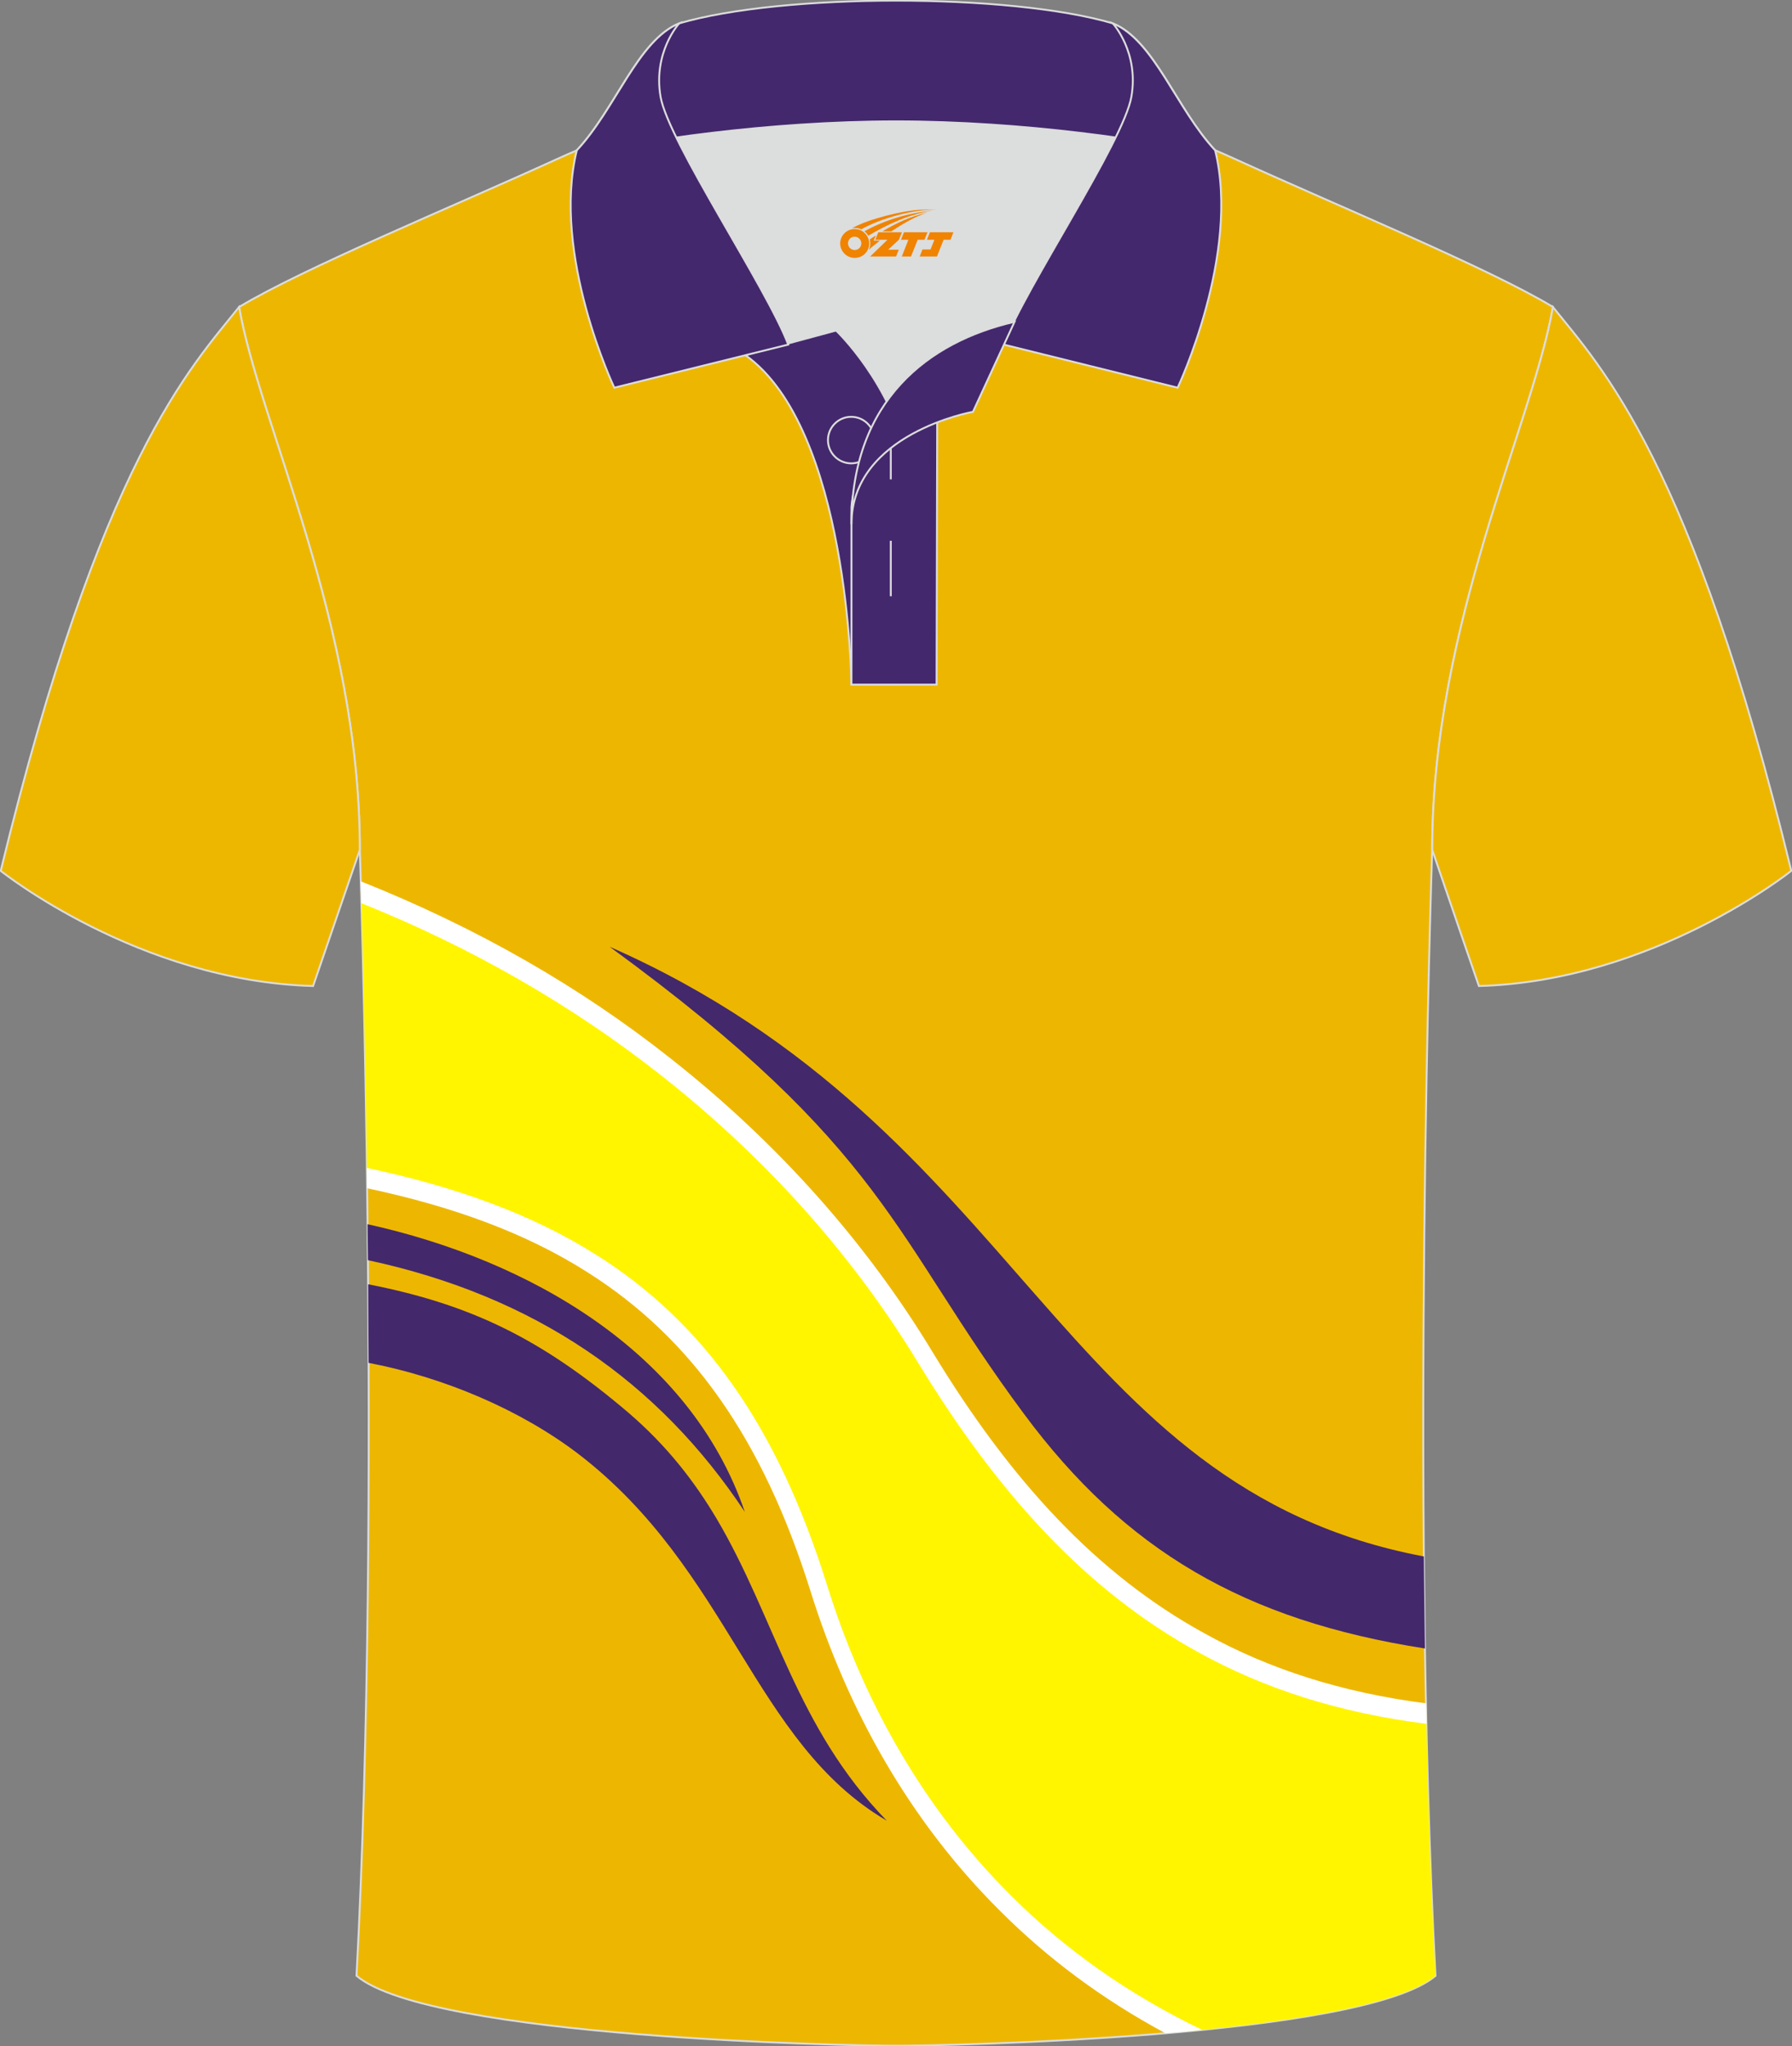 <?xml version="1.0" encoding="utf-8"?>
<!-- Generator: Adobe Illustrator 24.0.0, SVG Export Plug-In . SVG Version: 6.00 Build 0)  -->
<svg xmlns="http://www.w3.org/2000/svg" xmlns:xlink="http://www.w3.org/1999/xlink" version="1.1" id="图层_1" x="0px" y="0px" width="379.8px" height="433.5px" viewBox="0 0 379.8 433.5" enable-background="new 0 0 379.8 433.5" xml:space="preserve">
<rect x="0" y="0" width="379.8" height="433.5" fill="#808080" stroke="none"/>
<g>
	
		<path fill-rule="evenodd" clip-rule="evenodd" fill="#EDB701" stroke="#DCDDDD" stroke-width="0.4" stroke-miterlimit="22.926" d="   M303.54,180.05c0,0-4.68,137.15,0.7,238.51c-15.6,13.14-104.62,14.84-114.34,14.81c-9.72,0.03-98.74-1.67-114.34-14.82   c5.38-101.36,0.7-238.51,0.7-238.51c0-47.79-21.31-90.25-25.59-115c13.68-8.25,45.44-21.32,67.38-31.34   c5.84-2.66,10.73-4.57,15.09-5.94l113.56-0.02c4.32,1.37,9.2,3.29,15.06,5.95c21.95,10.02,53.7,23.09,67.38,31.34   C324.85,89.8,303.54,132.26,303.54,180.05z"/>
	<g>
		<path fill-rule="evenodd" clip-rule="evenodd" fill="#44286C" d="M302.01,349.22c-38.22-5.95-63.53-20.74-85.04-49.77    c-27.84-37.5-28.9-55.97-87.78-98.9c87.79,38.69,95.14,114.55,172.58,129.17C301.83,336.19,301.91,342.7,302.01,349.22z"/>
		<path fill-rule="evenodd" clip-rule="evenodd" fill="#FFF501" d="M76.53,188.97c53,21.23,94.21,56.48,119.68,98.52    c26.87,44.34,58.28,69.26,106.05,75.32c0.4,19.06,1.04,37.95,1.98,55.74c-7.19,6.06-30,9.69-53.45,11.84    c-41.19-20.91-65.47-56.07-77.35-94.01c-16.44-52.35-45.78-76.16-95.65-86.63C77.42,222.42,76.86,200.51,76.53,188.97z"/>
		<path fill-rule="evenodd" clip-rule="evenodd" fill="#FFFFFF" d="M76.47,186.7c24.52,9.76,46.53,22.38,65.59,37.47    c22.77,17.91,41.53,39.03,55.57,62.22c16.52,27.23,34.8,47.08,57.58,59.58c13.76,7.66,29.25,12.57,47.02,14.87l0.09,4.34    c-18.38-2.32-34.39-7.39-48.65-15.33c-23.36-12.92-42-33.19-58.98-60.98c-13.8-22.78-32.21-43.47-54.63-61.11    c-18.48-14.55-39.8-26.94-63.46-36.42L76.47,186.7L76.47,186.7z M254.79,430.01c-15.83-7.6-29.19-17.17-40.41-28.33    c-18.99-18.88-31.62-41.8-39.17-66.12c-10.5-33.48-26.08-55.42-48.84-69.73c-13.6-8.59-29.66-14.4-48.62-18.42l0.06,4.31    c18.31,3.9,33.76,9.54,46.78,17.85c21.94,13.89,37.04,35.14,47.19,67.5c7.78,24.86,20.77,48.48,40.23,67.79    c9.9,9.9,21.53,18.63,34.98,25.86C249.6,430.51,252.2,430.27,254.79,430.01z"/>
		<path fill-rule="evenodd" clip-rule="evenodd" fill="#44286C" d="M77.9,259.34c33.97,7.49,68.32,26.89,79.96,60.95    c-18.37-27.69-44.47-45.72-79.88-53.33L77.9,259.34L77.9,259.34z M78.12,288.71c16.19,3.11,32.23,10.01,44.35,19.21    c32.32,24.72,37.16,61.25,65.48,77.78c-19.35-19.86-23.59-42.91-36.1-64.03c-4.72-7.92-10.5-15.41-18.76-22.49    c-18.32-15.55-33.19-22.83-55.06-27.12C78.07,277.49,78.1,283.05,78.12,288.71z"/>
	</g>
	
		<path fill-rule="evenodd" clip-rule="evenodd" fill="#EDB700" stroke="#DCDDDD" stroke-width="0.4" stroke-miterlimit="22.926" d="   M50.67,65.04C40.43,77.84,21.31,97.46,0.15,184.48c0,0,29.19,23.38,66.21,24.4c0,0,7.16-20.82,9.9-28.84l0,0   C76.26,132.26,54.95,89.8,50.67,65.04z"/>
	
		<path fill-rule="evenodd" clip-rule="evenodd" fill="#EDB700" stroke="#DCDDDD" stroke-width="0.4" stroke-miterlimit="22.926" d="   M329.13,65.04c10.24,12.8,29.36,32.42,50.52,119.44c0,0-29.19,23.38-66.21,24.4c0,0-7.16-20.82-9.89-28.84l0,0   C303.54,132.26,324.85,89.8,329.13,65.04z"/>
	<g>
		<path fill-rule="evenodd" clip-rule="evenodd" fill="#DCDDDD" d="M187.92,85.04c6.44-9.11,16.35-14.37,26.94-16.84    c5.24-10.64,16.08-27.82,21.62-39.15c-26.77-6.51-66.39-6.51-93.16,0c6.42,13.14,20,34.17,23.66,43.71l10.22-2.75    C177.2,70.02,183.2,75.69,187.92,85.04z"/>
		
			<path fill-rule="evenodd" clip-rule="evenodd" fill="#44286D" stroke="#DCDDDD" stroke-width="0.4" stroke-miterlimit="22.926" d="    M157.94,75.21l19.26-5.19c0,0,11.74,11.1,15.3,27.84s-1.86,47.18-1.86,47.18h-10.18C180.46,145.03,179.93,90.78,157.94,75.21z"/>
		
			<path fill-rule="evenodd" clip-rule="evenodd" fill="#44286D" stroke="#DCDDDD" stroke-width="0.4" stroke-miterlimit="22.926" d="    M180.46,107.49v37.54h18.04l0.14-60.77C189.8,87.17,180.95,98.7,180.46,107.49z"/>
		
			<path fill-rule="evenodd" clip-rule="evenodd" fill="#44286D" stroke="#DCDDDD" stroke-width="0.4" stroke-miterlimit="22.926" d="    M121.98,33.04c13.38-3.26,40.91-7.33,67.92-7.33c27,0,54.53,4.07,67.92,7.33l-0.28-1.2c-8.23-8.78-12.93-23.33-21.69-26.89    c-10.94-3.22-28.44-4.82-45.95-4.82c-17.5,0-35.01,1.61-45.95,4.82c-8.77,3.57-13.47,18.11-21.69,26.89L121.98,33.04z"/>
		
			<path fill-rule="evenodd" clip-rule="evenodd" fill="#44286D" stroke="#DCDDDD" stroke-width="0.4" stroke-miterlimit="22.926" d="    M143.95,4.95c0,0-5.58,6.05-3.95,15.54S162.57,61.02,167.06,73l-36.86,9.13c0,0-13.39-28.22-7.95-50.28    C130.49,23.06,135.19,8.52,143.95,4.95z"/>
		
			<path fill-rule="evenodd" clip-rule="evenodd" fill="#44286D" stroke="#DCDDDD" stroke-width="0.4" stroke-miterlimit="22.926" d="    M235.85,4.95c0,0,5.58,6.05,3.94,15.54c-1.63,9.49-22.57,40.53-27.06,52.51l36.86,9.13c0,0,13.39-28.22,7.95-50.28    C249.32,23.06,244.61,8.52,235.85,4.95z"/>
		<path fill="none" stroke="#DCDDDD" stroke-width="0.4" stroke-miterlimit="22.926" d="M180.41,98.16c2.72,0,4.93-2.21,4.93-4.93    c0-2.71-2.21-4.93-4.93-4.93c-2.72,0-4.93,2.21-4.93,4.93C175.48,95.95,177.7,98.16,180.41,98.16z"/>
		
			<line fill="none" stroke="#DCDDDD" stroke-width="0.4" stroke-miterlimit="22.926" x1="188.8" y1="114.56" x2="188.8" y2="126.31"/>
		
			<line fill="none" stroke="#DCDDDD" stroke-width="0.4" stroke-miterlimit="22.926" x1="188.8" y1="89.8" x2="188.8" y2="101.55"/>
		
			<path fill-rule="evenodd" clip-rule="evenodd" fill="#44286D" stroke="#DCDDDD" stroke-width="0.4" stroke-miterlimit="22.926" d="    M215.02,68.17l-8.81,19.07c0,0-25.75,4.58-25.75,23.82C180.46,84.88,196.74,72.37,215.02,68.17z"/>
		
	</g>
</g>
<g id="图层_x0020_1">
	<path fill="#F08300" d="M178.25,52.6c0.416,1.136,1.472,1.984,2.752,2.032c0.144,0,0.304,0,0.448-0.016h0.016   c0.016,0,0.064,0,0.128-0.016c0.032,0,0.048-0.016,0.08-0.016c0.064-0.016,0.144-0.032,0.224-0.048c0.016,0,0.016,0,0.032,0   c0.192-0.048,0.4-0.112,0.576-0.208c0.192-0.096,0.4-0.224,0.608-0.384c0.672-0.56,1.104-1.408,1.104-2.352   c0-0.224-0.032-0.448-0.08-0.672l0,0C184.09,50.72,184.04,50.55,183.96,50.37C183.49,49.28,182.41,48.52,181.14,48.52C179.45,48.52,178.07,49.89,178.07,51.59C178.07,51.94,178.13,52.28,178.25,52.6L178.25,52.6L178.25,52.6z M182.55,51.62L182.55,51.62C182.52,52.4,181.86,53,181.08,52.96C180.29,52.93,179.7,52.28,179.73,51.49c0.032-0.784,0.688-1.376,1.472-1.344   C181.97,50.18,182.58,50.85,182.55,51.62L182.55,51.62z"/>
	<polygon fill="#F08300" points="196.58,49.2 ,195.94,50.79 ,194.5,50.79 ,193.08,54.34 ,191.13,54.34 ,192.53,50.79 ,190.95,50.79    ,191.59,49.2"/>
	<path fill="#F08300" d="M198.55,44.47c-1.008-0.096-3.024-0.144-5.056,0.112c-2.416,0.304-5.152,0.912-7.616,1.664   C183.83,46.85,181.96,47.57,180.61,48.34C180.81,48.31,181,48.29,181.19,48.29c0.48,0,0.944,0.112,1.36,0.288   C186.65,46.26,193.85,44.21,198.55,44.47L198.55,44.47L198.55,44.47z"/>
	<path fill="#F08300" d="M184.02,49.94c4-2.368,8.88-4.672,13.488-5.248c-4.608,0.288-10.224,2-14.288,4.304   C183.54,49.25,183.81,49.57,184.02,49.94C184.02,49.94,184.02,49.94,184.02,49.94z"/>
	<polygon fill="#F08300" points="202.07,49.2 ,201.45,50.79 ,199.99,50.79 ,198.58,54.34 ,198.12,54.34 ,196.61,54.34 ,194.92,54.34    ,195.51,52.84 ,197.22,52.84 ,198.04,50.79 ,196.45,50.79 ,197.09,49.2"/>
	<polygon fill="#F08300" points="191.16,49.2 ,190.52,50.79 ,188.23,52.9 ,190.49,52.9 ,189.91,54.34 ,184.42,54.34 ,188.09,50.79    ,185.51,50.79 ,186.15,49.2"/>
	<path fill="#F08300" d="M196.44,45.06c-3.376,0.752-6.464,2.192-9.424,3.952h1.888C191.33,47.44,193.67,46.01,196.44,45.06z    M185.64,49.88C185.01,50.26,184.95,50.31,184.34,50.72c0.064,0.256,0.112,0.544,0.112,0.816c0,0.496-0.112,0.976-0.32,1.392   c0.176-0.16,0.32-0.304,0.432-0.4c0.272-0.24,0.768-0.64,1.6-1.296l0.32-0.256H185.16l0,0L185.64,49.88L185.64,49.88L185.64,49.88z"/>
</g>
</svg>